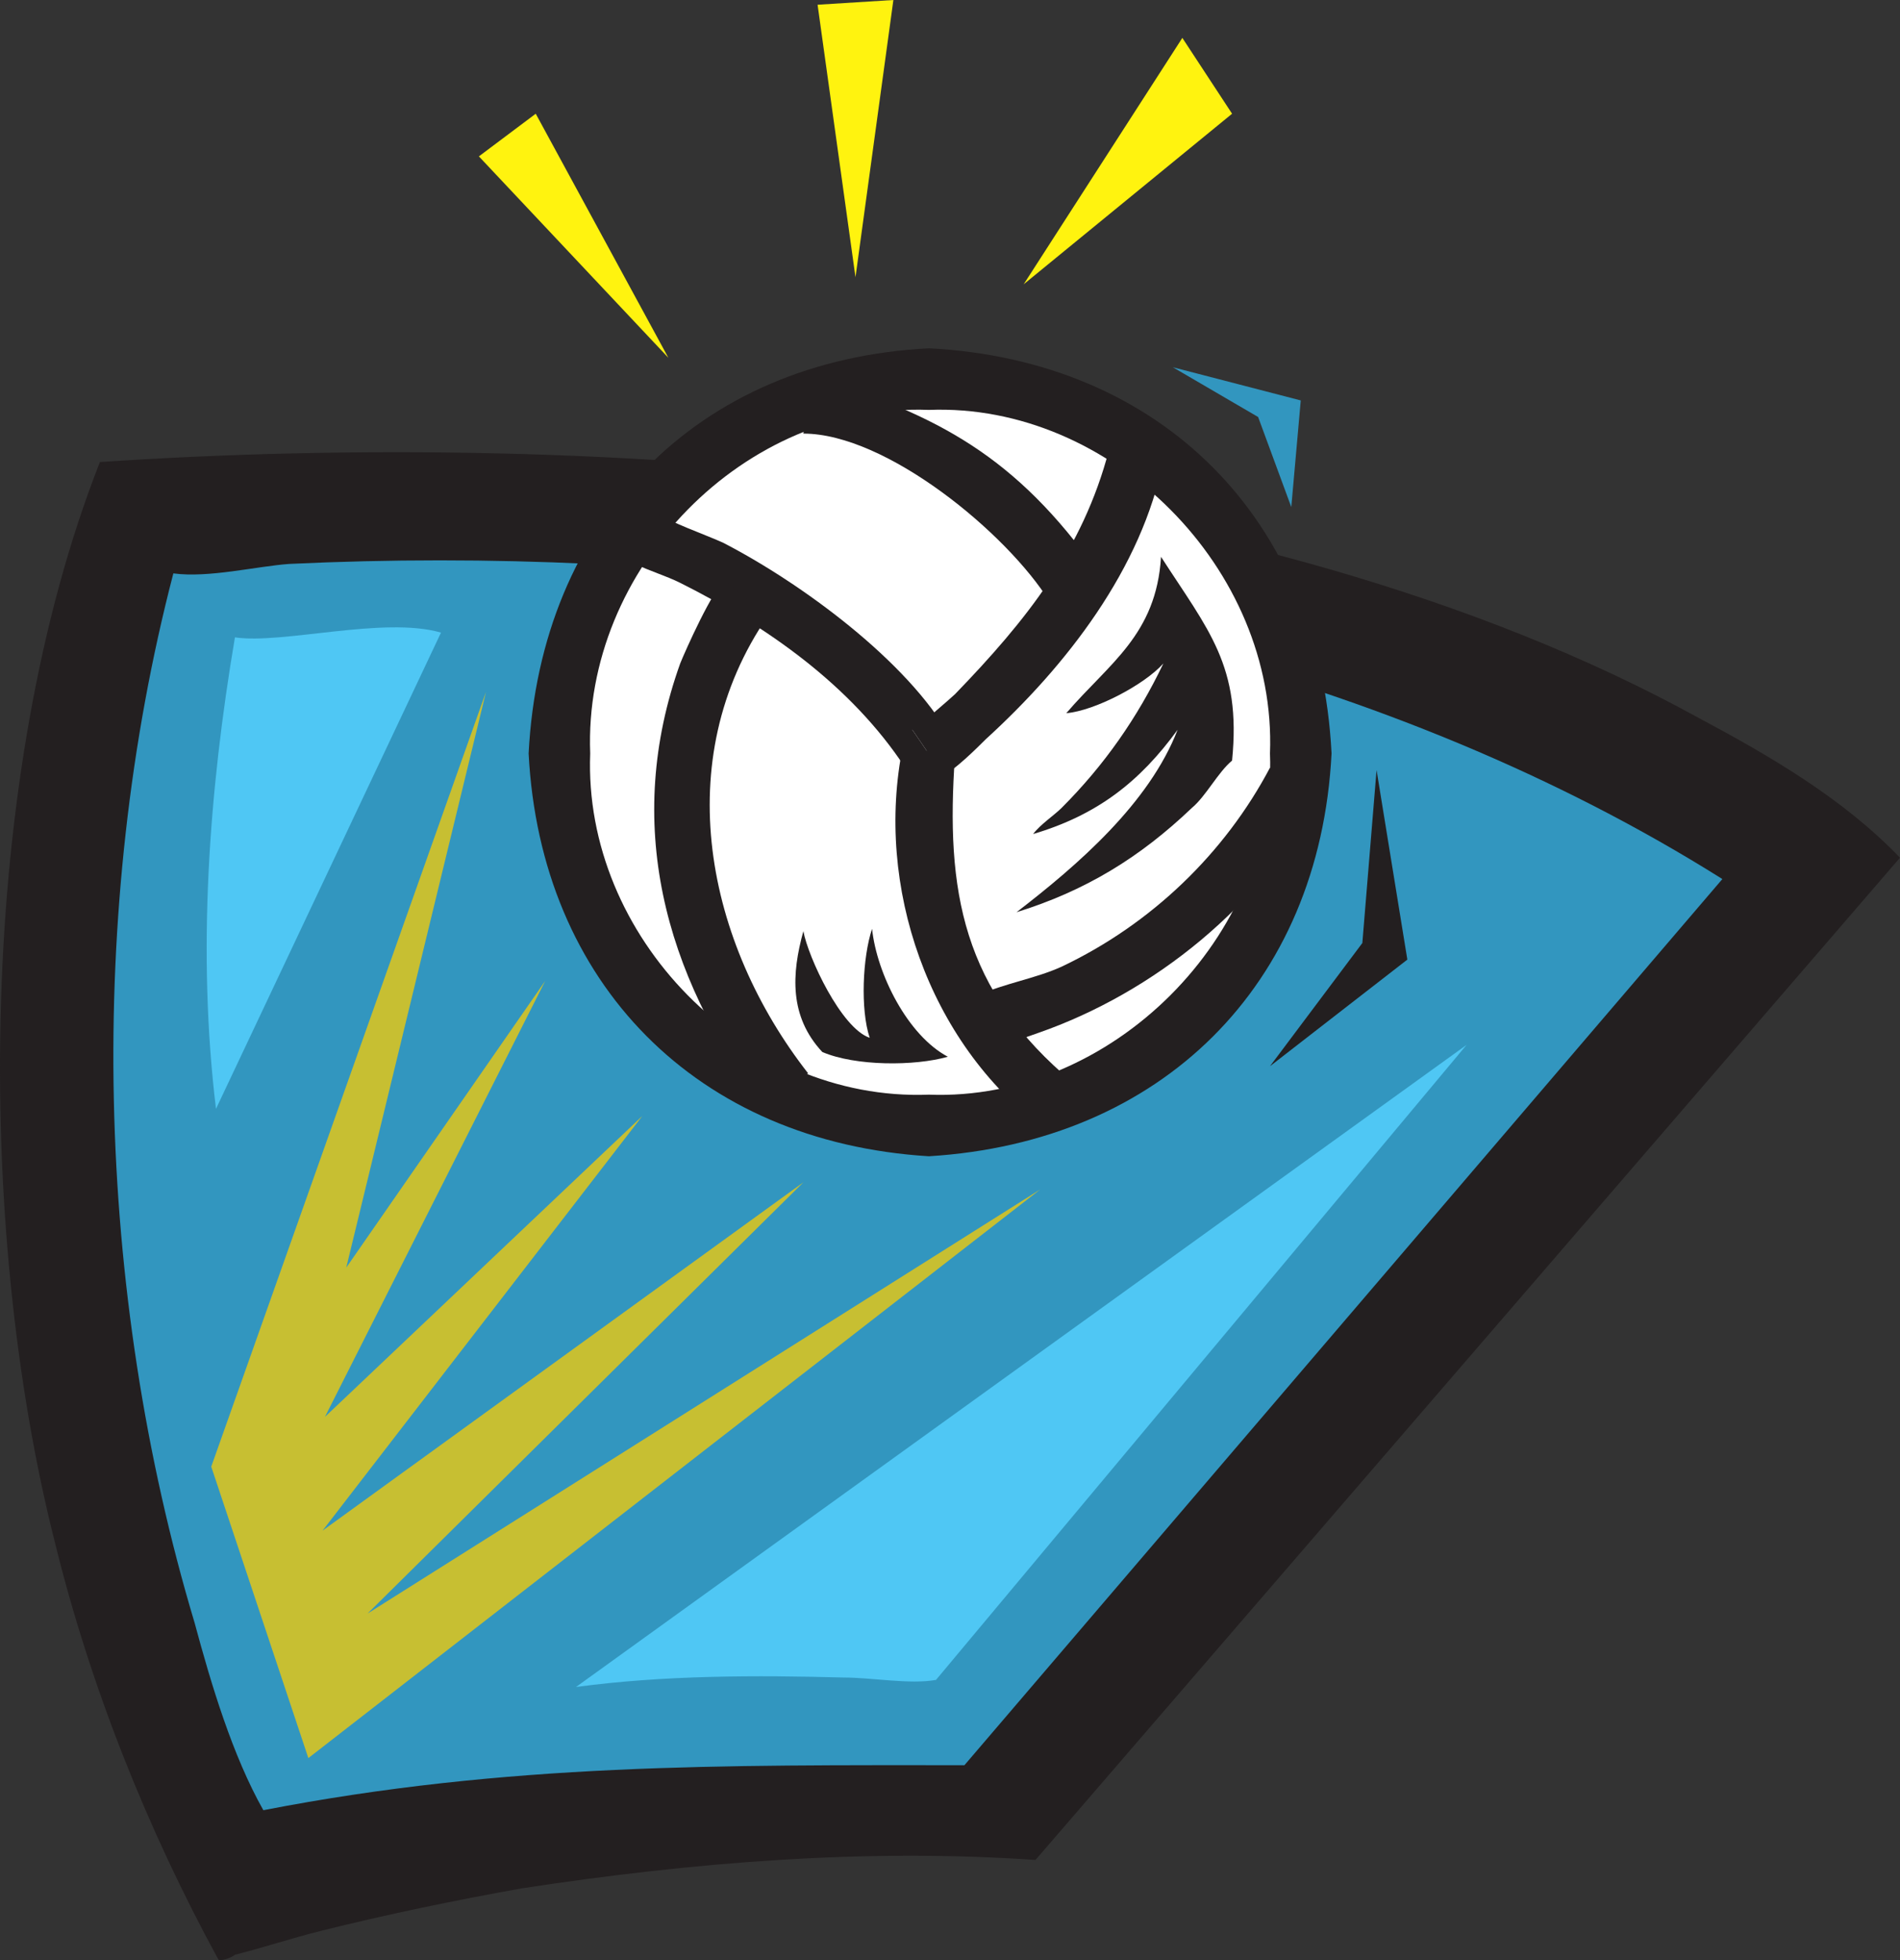 <svg xmlns="http://www.w3.org/2000/svg" width="601.642" height="620.454"><rect width="100%" height="100%" fill="#333333" stroke="none"/><path fill="#231f20" fill-rule="evenodd" d="M31.642 146.25c-39 99-39.75 241.5-14.25 342 11.25 45.75 29.25 90.75 51.75 132 .75.75 4.5-.75 5.25-1.5 9-2.25 18-5.25 27-7.5 21-5.25 42.75-9.75 63.75-13.5 54-8.25 108.75-12.75 162.75-9l273.75-317.25c-18-18.75-41.25-32.25-63.75-44.25-141.75-78-348.75-91.5-506.25-81"/><path fill="#3296bf" fill-rule="evenodd" d="M54.892 181.5c11.25 1.5 26.25-2.25 36.75-3 31.5-1.5 63.75-1.5 95.25 0 122.25 4.5 253.5 33.75 358.5 99.75l-240 280.5c-76.5 0-144.75-.75-222 14.25-9.75-17.25-16.5-39.75-21.75-59.25-31.5-105-34.5-225.75-6.75-332.25"/><path fill="#fff" fill-rule="evenodd" d="M294.142 356.25c114 0 160.5-145.5 69-213.75-20.25-15-45-22.5-69-22.5-24.75 0-48.75 8.25-69 22.5-90 66.75-44.25 213.75 69 213.75"/><path fill="#231f20" fill-rule="evenodd" d="M402.142 238.5c2.25 57.75-50.25 110.25-108 108V366c73.5-4.5 123.75-54 127.5-127.5h-19.5m-108-108.75c57.75-2.25 110.25 50.25 108 108.75h19.5c-3.75-74.25-54-124.5-127.5-128.25v19.5M186.892 238.5c-2.25-58.5 48.75-111 107.25-108.75v-19.5c-73.5 3.75-123 54.75-126.75 128.25h19.5m107.25 108c-58.5 2.25-109.5-50.25-107.25-108h-19.5c3.75 72.75 53.25 123 126.75 127.5v-19.5"/><path fill="#231f20" fill-rule="evenodd" d="m288.892 231 12 2.25c-13.5-24-47.25-48.75-72-61.5-6.75-3-15.75-6-21.75-9.75l-6 16.5c4.5 2.25 9.75 3.75 14.25 6 27 13.5 54 32.25 71.25 58.5l12 2.25-9.75-14.25"/><path fill="#231f20" fill-rule="evenodd" d="M351.142 142.5c-8.25 31.5-26.25 54-48.75 77.25-.75.75-12.75 11.25-13.5 11.25l9.75 14.25c3-.75 11.25-9 13.5-11.25 25.5-23.25 49.5-54 56.25-88.5l-17.25-3"/><path fill="#231f20" fill-rule="evenodd" d="M347.392 180.75c-25.5-36-50.25-49.5-90-61.5l-3 18c26.25 0 64.5 31.5 78 53.25l15-9.75m-7.5 162c-35.25-29.25-40.5-60.75-37.5-103.5l-16.5-3c-9 44.25 8.25 93.75 44.25 120.75l9.75-14.25"/><path fill="#231f20" fill-rule="evenodd" d="M402.142 243c-14.25 27-37.5 49.5-66 63-8.25 3.75-18 5.25-26.25 9l3 16.5c1.5.75 13.5-3.75 15.75-4.5 36.75-12.75 71.25-40.5 89.25-75.75l-15.75-8.25m-146.25 96.75c-32.25-41.25-44.25-99-12.75-144.75l-13.5-11.25c-3.75 2.25-12.75 22.5-14.25 26.25-18 50.25-5.25 98.25 26.25 140.25l14.25-10.5m111.75-163.5c15 23.25 25.5 34.5 22.5 64.5-4.5 3.75-8.25 11.25-12.75 15-16.5 15.75-33.75 26.25-55.5 33 19.5-15 42-34.5 51-57.75-12 16.5-25.5 27-45.75 33 2.25-3 6.75-6 9-8.25 13.5-13.5 24-28.5 32.25-45.75-6 6.75-21.75 15-30.75 15.75 13.5-15.75 28.5-24.75 30-49.5"/><path fill="#231f20" fill-rule="evenodd" d="M260.392 333c10.5 4.5 29.25 4.5 39.75 1.5-12.75-6.75-22.5-26.25-24-40.5-3 9-3.75 25.5-.75 34.5-9-3-19.5-25.5-21-33.75-3.75 13.5-4.5 27 6 38.25"/><path fill="#c7bf32" fill-rule="evenodd" d="m66.892 464.25 30.75 92.25 231.75-180-213 134.25 138-136.5-152.25 110.25 101.25-131.25-100.5 95.25 69.75-138-63 90.75L153.892 219l-87 245.25"/><path fill="#3296bf" fill-rule="evenodd" d="m371.392 116.25 27 15.75 10.5 28.5 3-33.75-40.5-10.5"/><path fill="#231f20" fill-rule="evenodd" d="m435.892 243.75-4.5 54.75-29.25 39 43.5-33.75-9.75-60"/><path fill="#4fc7f4" fill-rule="evenodd" d="m182.392 534 282-203.25-168 201c-8.25 1.5-20.25-.75-29.25-.75-27.75-.75-57-.75-84.75 3m-108-332.25c15 2.25 47.25-6.75 65.25-1.5L68.392 351c-6-49.5-2.25-100.5 6-149.25"/><path fill="#fff30f" fill-rule="evenodd" d="m211.642 113.25-60-63.75 18-13.5zm59.25-25.5-12-86.25 24-1.5zm53.25 2.25 50.25-78 15.75 24zm0 0"/></svg>
